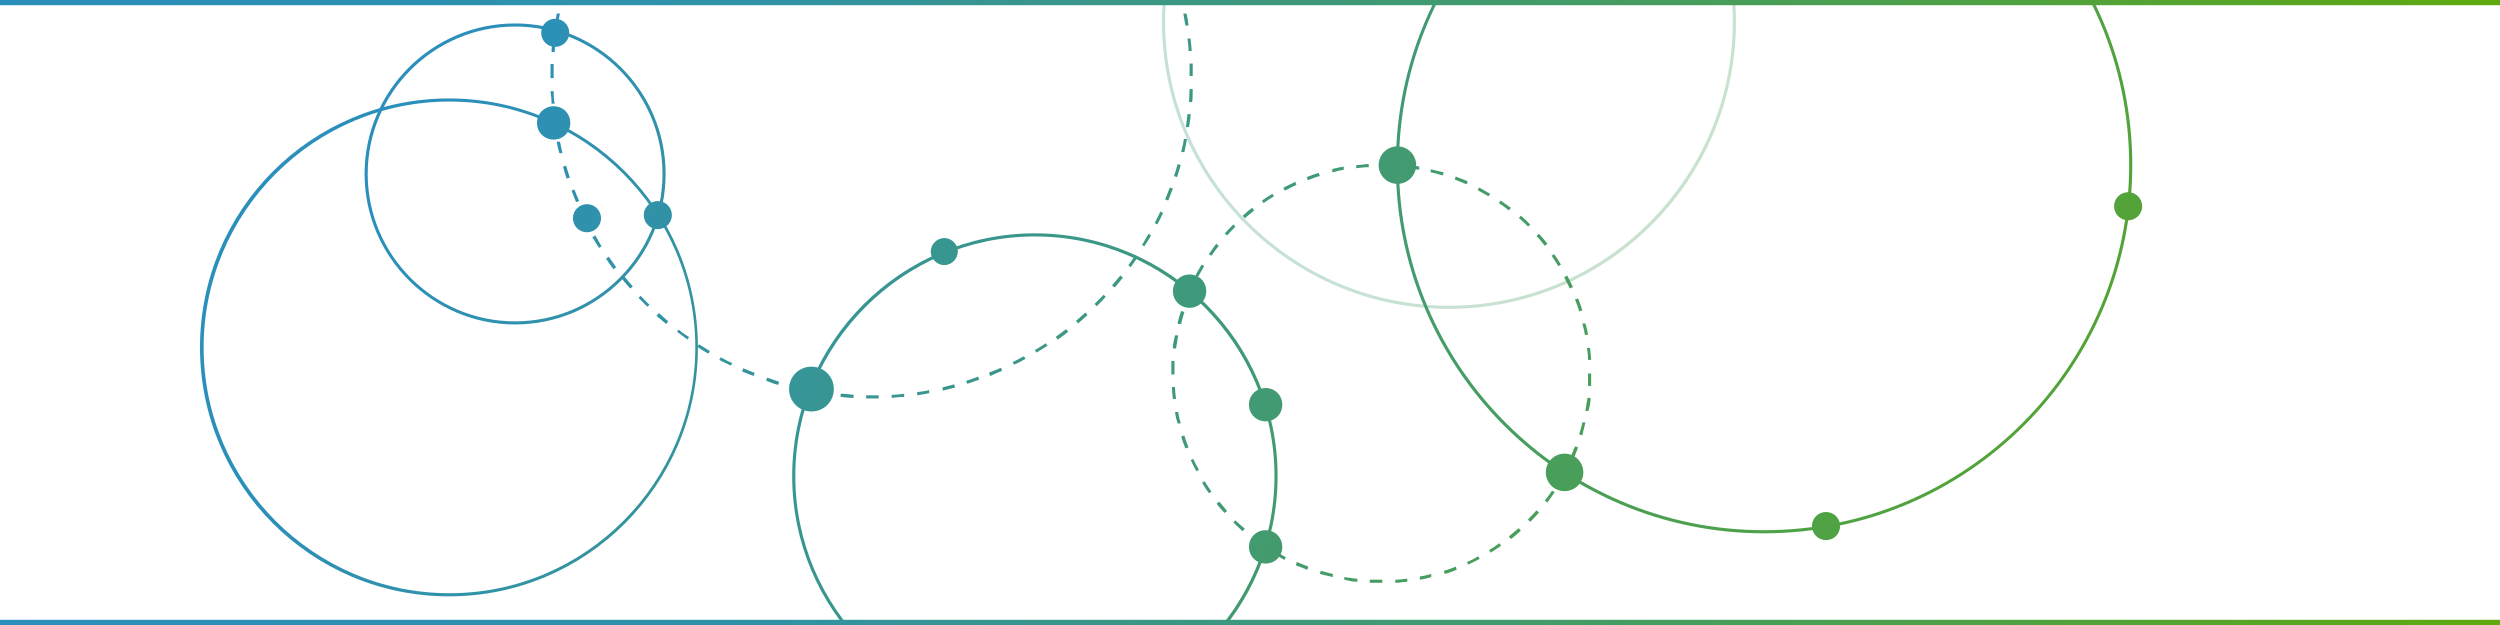 <?xml version="1.0" encoding="UTF-8"?> <svg xmlns="http://www.w3.org/2000/svg" xmlns:xlink="http://www.w3.org/1999/xlink" id="Layer_1" version="1.1" viewBox="0 0 480 120"><defs><style> .st0, .st1, .st2 { fill: none; } .st3 { fill: url(#linear-gradient2); } .st4 { fill: url(#linear-gradient1); } .st5 { fill: url(#linear-gradient9); } .st6 { fill: url(#linear-gradient3); } .st7 { fill: url(#linear-gradient6); } .st8 { fill: url(#linear-gradient8); } .st9 { fill: url(#linear-gradient7); } .st10 { fill: url(#linear-gradient5); } .st11 { fill: url(#linear-gradient4); } .st12 { fill: url(#linear-gradient28); } .st13 { fill: url(#linear-gradient29); } .st14 { fill: url(#linear-gradient18); } .st15 { fill: url(#linear-gradient13); } .st16 { fill: url(#linear-gradient12); } .st17 { fill: url(#linear-gradient15); } .st18 { fill: url(#linear-gradient16); } .st19 { fill: url(#linear-gradient11); } .st20 { fill: url(#linear-gradient10); } .st21 { fill: url(#linear-gradient17); } .st22 { fill: url(#linear-gradient14); } .st23 { fill: url(#linear-gradient19); } .st24 { fill: url(#linear-gradient23); } .st25 { fill: url(#linear-gradient22); } .st26 { fill: url(#linear-gradient24); } .st27 { fill: url(#linear-gradient25); } .st28 { fill: url(#linear-gradient21); } .st29 { fill: url(#linear-gradient20); } .st30 { fill: url(#linear-gradient27); } .st31 { fill: url(#linear-gradient26); } .st32 { fill: url(#linear-gradient); } .st1 { stroke: url(#linear-gradient30); } .st1, .st2 { stroke-miterlimit: 10; } .st2 { stroke: url(#linear-gradient31); } .st33 { opacity: .3; } .st34 { opacity: 0; } .st35 { clip-path: url(#clippath); } </style><clipPath id="clippath"><rect class="st0" width="480" height="120"></rect></clipPath><linearGradient id="linear-gradient" x1="127.9" y1="-69.5" x2="517" y2="117.2" gradientUnits="userSpaceOnUse"><stop offset="0" stop-color="#2b8fbb"></stop><stop offset="1" stop-color="#64ac00"></stop></linearGradient><linearGradient id="linear-gradient1" x1="93.4" y1="2.6" x2="482.4" y2="189.2" xlink:href="#linear-gradient"></linearGradient><linearGradient id="linear-gradient2" x1="127.3" y1="-68.2" x2="516.4" y2="118.5" xlink:href="#linear-gradient"></linearGradient><linearGradient id="linear-gradient3" x1="82.4" y1="25.3" x2="471.5" y2="212" xlink:href="#linear-gradient"></linearGradient><linearGradient id="linear-gradient4" x1="93.1" y1="3.1" x2="482.2" y2="189.8" xlink:href="#linear-gradient"></linearGradient><linearGradient id="linear-gradient5" x1="139" y1="-92.5" x2="528.1" y2="94.2" xlink:href="#linear-gradient"></linearGradient><linearGradient id="linear-gradient6" x1="109.8" y1="-31.8" x2="498.9" y2="154.9" xlink:href="#linear-gradient"></linearGradient><linearGradient id="linear-gradient7" x1="103.1" y1="-17.7" x2="492.2" y2="169" xlink:href="#linear-gradient"></linearGradient><linearGradient id="linear-gradient8" x1="114.8" y1="-42" x2="503.8" y2="144.6" xlink:href="#linear-gradient"></linearGradient><linearGradient id="linear-gradient9" x1="97.7" y1="-6.5" x2="486.8" y2="180.1" xlink:href="#linear-gradient"></linearGradient><linearGradient id="linear-gradient10" x1="97.8" y1="-6.8" x2="486.9" y2="179.9" xlink:href="#linear-gradient"></linearGradient><linearGradient id="linear-gradient11" x1="81.4" y1="27.4" x2="470.5" y2="214.1" xlink:href="#linear-gradient"></linearGradient><linearGradient id="linear-gradient12" x1="92.1" y1="5.3" x2="481.2" y2="191.9" xlink:href="#linear-gradient"></linearGradient><linearGradient id="linear-gradient13" x1="76.9" y1="36.9" x2="466" y2="223.5" xlink:href="#linear-gradient"></linearGradient><linearGradient id="linear-gradient14" x1="92" y1="5.4" x2="481.1" y2="192.1" xlink:href="#linear-gradient"></linearGradient><linearGradient id="linear-gradient15" x1="87.6" y1="14.6" x2="476.7" y2="201.3" xlink:href="#linear-gradient"></linearGradient><linearGradient id="linear-gradient16" x1="94.4" y1=".4" x2="483.5" y2="187.1" xlink:href="#linear-gradient"></linearGradient><linearGradient id="linear-gradient17" x1="84.4" y1="21.2" x2="473.5" y2="207.9" xlink:href="#linear-gradient"></linearGradient><linearGradient id="linear-gradient18" x1="81.7" y1="27" x2="470.7" y2="213.6" xlink:href="#linear-gradient"></linearGradient><linearGradient id="linear-gradient19" x1="126.6" y1="-66.7" x2="515.7" y2="120" xlink:href="#linear-gradient"></linearGradient><linearGradient id="linear-gradient20" x1="109.8" y1="-31.7" x2="498.9" y2="154.9" xlink:href="#linear-gradient"></linearGradient><linearGradient id="linear-gradient21" x1="158.5" y1="-133.3" x2="547.6" y2="53.4" xlink:href="#linear-gradient"></linearGradient><linearGradient id="linear-gradient22" x1="137.9" y1="-90.3" x2="527" y2="96.3" xlink:href="#linear-gradient"></linearGradient><linearGradient id="linear-gradient23" x1="103.1" y1="-17.7" x2="492.2" y2="169" xlink:href="#linear-gradient"></linearGradient><linearGradient id="linear-gradient24" x1="140.7" y1="-96.2" x2="529.8" y2="90.5" xlink:href="#linear-gradient"></linearGradient><linearGradient id="linear-gradient25" x1="78.4" y1="33.7" x2="467.5" y2="220.3" xlink:href="#linear-gradient"></linearGradient><linearGradient id="linear-gradient26" x1="82.4" y1="25.4" x2="471.5" y2="212.1" xlink:href="#linear-gradient"></linearGradient><linearGradient id="linear-gradient27" x1="67" y1="57.5" x2="456.1" y2="244.1" xlink:href="#linear-gradient"></linearGradient><linearGradient id="linear-gradient28" x1="98.6" y1="-8.3" x2="487.7" y2="178.4" xlink:href="#linear-gradient"></linearGradient><linearGradient id="linear-gradient29" x1="102.4" y1="-16.4" x2="491.5" y2="170.3" xlink:href="#linear-gradient"></linearGradient><linearGradient id="linear-gradient30" x1="0" y1=".5" x2="480" y2=".5" gradientUnits="userSpaceOnUse"><stop offset="0" stop-color="#2b8fbb"></stop><stop offset=".1" stop-color="#2c8fb5"></stop><stop offset=".3" stop-color="#3092a7"></stop><stop offset=".4" stop-color="#38958f"></stop><stop offset=".6" stop-color="#429b6d"></stop><stop offset=".8" stop-color="#4fa142"></stop><stop offset="1" stop-color="#5fa90e"></stop><stop offset="1" stop-color="#64ac00"></stop></linearGradient><linearGradient id="linear-gradient31" y1="119.5" y2="119.5" xlink:href="#linear-gradient30"></linearGradient></defs><g class="st35"><g><path class="st32" d="M268,31.7c0-39,31.7-70.7,70.7-70.7s70.7,31.7,70.7,70.7-31.7,70.7-70.7,70.7-70.7-31.7-70.7-70.7ZM268.6,31.7c0,38.6,31.4,70.1,70.1,70.1s70.1-31.4,70.1-70.1-31.4-70.1-70.1-70.1-70.1,31.4-70.1,70.1Z"></path><g><g class="st34"><path class="st4" d="M288.5,150.6c.6,0,1.3,0,1.9,0v.6c-.6,0-1.3,0-1.9,0v-.6ZM284.6,151.1v-.6c.7,0,1.3,0,2,0v.6c-.7,0-1.3,0-2,0ZM292.4,150.5c.6,0,1.3-.1,1.9-.2v.6c-.6,0-1.2.1-1.9.2v-.6ZM280.8,150.7v-.6c.7,0,1.4.2,2,.2v.6c-.7,0-1.4-.1-2-.2ZM296.2,150c.6,0,1.3-.2,1.9-.3v.6c-.5.1-1.2.2-1.8.3v-.6ZM276.9,150v-.6c.8.1,1.4.3,2,.4v.6c-.7-.1-1.4-.2-2-.4ZM300,149.4c.6-.1,1.3-.3,1.9-.4v.6c-.5.2-1.1.3-1.7.5v-.6ZM273.1,149.1l.2-.6c.6.2,1.2.3,1.9.5v.6c-.8-.2-1.4-.3-2-.5ZM303.8,148.4c.6-.2,1.2-.4,1.8-.6l.2.6c-.6.2-1.2.4-1.9.6l-.2-.6ZM269.4,147.9l.2-.6c.6.2,1.2.4,1.8.6l-.2.6c-.6-.2-1.2-.4-1.9-.6ZM307.4,147.2c.6-.2,1.2-.5,1.8-.7l.2.6c-.6.3-1.2.5-1.8.7l-.2-.6ZM265.8,146.4l.2-.6c.6.3,1.2.5,1.8.8l-.2.6c-.6-.2-1.2-.5-1.8-.8ZM311,145.7c.6-.3,1.2-.5,1.7-.8l.3.5c-.6.3-1.2.6-1.8.8l-.3-.6ZM262.3,144.7l.3-.5c.6.3,1.1.6,1.7.9l-.3.5c-.6-.3-1.2-.6-1.7-.9ZM314.4,144c.6-.3,1.1-.6,1.7-1l.3.5c-.6.3-1.1.7-1.7,1l-.3-.5ZM258.9,142.7l.3-.5c.5.3,1.1.7,1.7,1l-.3.5c-.6-.3-1.1-.7-1.7-1ZM317.7,142c.5-.3,1.1-.7,1.6-1.1l.3.5c-.5.4-1.1.7-1.6,1.1l-.3-.5ZM255.7,140.5l.4-.5c.5.4,1,.8,1.6,1.1l-.3.5c-.5-.4-1.1-.7-1.6-1.1ZM320.9,139.8c.5-.4,1-.8,1.5-1.2l.4.5c-.5.4-1,.8-1.5,1.2l-.4-.5ZM252.6,138.1l.4-.5c.5.4,1,.8,1.5,1.2l-.4.5c-.5-.4-1-.8-1.5-1.2ZM323.9,137.4c.5-.4,1-.8,1.4-1.3l.4.4c-.5.4-1,.9-1.5,1.3l-.4-.5ZM249.7,135.5l.4-.4c.5.5.9.9,1.4,1.3l-.4.4c-.5-.4-1-.9-1.4-1.3ZM326.7,134.8c.5-.5.9-.9,1.3-1.4l.4.4c-.4.5-.9.9-1.4,1.4l-.4-.4ZM247,132.6l.5-.4c.4.5.9,1,1.3,1.4l-.4.4c-.4-.5-.9-.9-1.3-1.4ZM329.4,131.9c.4-.5.8-1,1.2-1.5l.5.4c-.4.5-.8,1-1.3,1.5l-.5-.4ZM244.6,129.6l.5-.4c.4.5.8,1,1.2,1.5l-.5.4c-.4-.5-.8-1-1.2-1.5ZM331.8,129c.4-.5.8-1,1.1-1.6l.5.3c-.4.5-.8,1.1-1.2,1.6l-.5-.4ZM242.3,126.5l.5-.3c.4.5.7,1.1,1.1,1.6l-.5.4c-.4-.5-.7-1.1-1.1-1.6ZM334,125.8c.4-.5.7-1.1,1-1.6l.5.3c-.3.6-.7,1.1-1,1.7l-.5-.3ZM240.3,123.1l.5-.3c.3.6.6,1.1,1,1.7l-.5.3c-.3-.6-.7-1.1-1-1.7ZM336,122.5c.3-.6.6-1.1.9-1.7l.5.3c-.3.6-.6,1.2-.9,1.7l-.5-.3ZM238.5,119.7l.5-.3c.3.6.6,1.2.9,1.7l-.5.3c-.3-.6-.6-1.2-.9-1.7ZM337.8,119c.3-.6.5-1.2.8-1.8l.6.2c-.3.6-.5,1.2-.8,1.8l-.5-.3ZM236.9,116.1l.6-.2c.2.6.5,1.2.7,1.8l-.6.2c-.3-.6-.5-1.2-.7-1.8ZM339.3,115.5c.2-.6.4-1.2.7-1.8l.6.2c-.2.6-.4,1.2-.7,1.8l-.6-.2ZM235.6,112.4l.6-.2c.2.6.4,1.2.6,1.8l-.6.2c-.2-.6-.4-1.2-.6-1.9ZM340.5,111.8c.2-.6.4-1.2.5-1.9l.6.2c-.2.6-.3,1.3-.5,1.9l-.6-.2ZM234.6,108.7h.6c.1.5.3,1.1.5,1.7l-.6.2c-.2-.6-.3-1.3-.5-1.9ZM341.5,108.1c.1-.6.3-1.3.4-1.9h.6c-.1.8-.3,1.4-.4,2h-.6ZM233.9,104.8h.6c.1.5.2,1.2.3,1.8h-.6c-.1-.5-.2-1.2-.3-1.8ZM342.2,104.3c0-.6.2-1.3.3-1.9h.6c0,.7-.2,1.4-.3,2h-.6ZM233.4,101h.6c0,.6.1,1.2.2,1.9h-.6c0-.6-.1-1.2-.2-1.9ZM342.6,100.4c0-.6,0-1.3.1-1.9h.6c0,.7,0,1.3-.1,2h-.6ZM233.2,97.1h.6c0,.6,0,1.3,0,1.9h-.6c0-.6,0-1.3,0-1.9ZM342.8,96.6v-.5c0-.5,0-1,0-1.4h.6c0,.5,0,1,0,1.4v.5s-.6,0-.6,0ZM233.2,94.1h.6c0,.7,0,1.3,0,2h-.6c0-.7,0-1.3,0-2ZM342.6,90.8h.6c0,.6.1,1.2.2,1.9h-.6c0-.6,0-1.2-.2-1.9ZM233.3,92.2c0-.7.1-1.3.2-1.9h.6c0,.7-.1,1.3-.2,2h-.6ZM342.1,87h.6c.1.5.2,1.2.3,1.8h-.6c0-.6-.2-1.2-.3-1.8ZM233.7,88.3c0-.6.2-1.3.3-1.9h.6c-.1.7-.2,1.4-.3,2h-.6ZM341.3,83.2h.6c.2.5.3,1.1.4,1.8h-.6c-.1-.5-.3-1.1-.4-1.8ZM234.4,84.5c.1-.6.3-1.3.4-1.9h.6c-.2.8-.3,1.4-.4,2h-.6ZM340.2,79.5l.6-.2c.2.6.4,1.2.6,1.9l-.6.2c-.2-.6-.4-1.2-.6-1.8ZM235.4,80.7c.2-.6.4-1.2.6-1.9l.6.2c-.2.6-.4,1.2-.6,1.8l-.6-.2ZM338.9,75.8l.6-.2c.2.6.5,1.2.7,1.8l-.6.2c-.2-.6-.4-1.2-.7-1.8ZM236.6,77c.2-.6.5-1.2.7-1.8l.6.2c-.2.6-.5,1.2-.7,1.8l-.6-.2ZM337.4,72.3l.5-.3c.3.6.6,1.2.8,1.8l-.6.2c-.3-.6-.5-1.2-.8-1.7ZM238.1,73.4c.3-.6.5-1.2.8-1.8l.5.3c-.3.6-.6,1.2-.8,1.7l-.6-.3ZM335.6,68.9l.5-.3c.3.6.6,1.1.9,1.7l-.5.3c-.3-.6-.6-1.1-.9-1.7ZM239.8,69.9c.3-.6.6-1.1,1-1.7l.5.3c-.3.6-.6,1.1-1,1.7l-.5-.3ZM333.5,65.7l.5-.3c.4.5.7,1.1,1.1,1.6l-.5.3c-.3-.5-.7-1.1-1-1.6ZM241.8,66.5c.4-.5.7-1.1,1.1-1.6l.5.3c-.4.5-.7,1.1-1.1,1.6l-.5-.3ZM331.3,62.5l.5-.4c.4.5.8,1,1.2,1.6l-.5.4c-.4-.5-.8-1-1.2-1.5ZM244,63.3c.4-.5.8-1,1.2-1.5l.5.4c-.4.5-.8,1-1.2,1.5l-.5-.4ZM328.8,59.6l.5-.4c.4.5.9,1,1.3,1.5l-.5.4c-.4-.5-.8-1-1.3-1.5ZM246.4,60.2c.4-.5.9-1,1.3-1.5l.4.4c-.4.5-.9,1-1.3,1.4l-.5-.4ZM326.1,56.8l.4-.4c.5.5.9.9,1.4,1.4l-.4.4c-.4-.5-.9-.9-1.4-1.4ZM249.1,57.4c.5-.5.9-.9,1.4-1.4l.4.4c-.5.4-.9.9-1.4,1.3l-.4-.4ZM323.2,54.2l.4-.5c.5.4,1,.8,1.5,1.3l-.4.5c-.5-.4-1-.9-1.5-1.3ZM251.9,54.7c.5-.4,1-.8,1.5-1.3l.4.5c-.5.4-1,.8-1.5,1.2l-.4-.5ZM320.2,51.9l.4-.5c.5.4,1,.8,1.6,1.2l-.4.5c-.5-.4-1-.8-1.5-1.2ZM254.9,52.2c.5-.4,1-.8,1.6-1.2l.4.5c-.5.4-1,.8-1.6,1.1l-.4-.5ZM317,49.7l.3-.5c.6.3,1.1.7,1.6,1.1l-.3.5c-.5-.4-1.1-.7-1.6-1ZM258.1,50c.5-.4,1.1-.7,1.6-1l.3.5c-.6.3-1.1.7-1.6,1l-.3-.5ZM313.6,47.8l.3-.5c.6.3,1.1.6,1.7.9l-.3.5c-.6-.3-1.1-.6-1.7-.9ZM261.5,47.9c.6-.3,1.1-.6,1.7-.9l.3.5c-.6.3-1.1.6-1.7.9l-.3-.5ZM310.1,46.1l.2-.6c.6.3,1.2.5,1.8.8l-.3.5c-.6-.3-1.2-.5-1.8-.8ZM264.9,46.2c.6-.3,1.2-.5,1.8-.8l.2.6c-.6.3-1.2.5-1.8.8l-.3-.5ZM306.5,44.7l.2-.6c.6.2,1.2.4,1.8.7l-.2.6c-.6-.2-1.2-.5-1.8-.7ZM268.5,44.6c.6-.2,1.2-.5,1.8-.7l.2.6c-.6.2-1.2.4-1.8.7l-.2-.6ZM302.8,43.5l.2-.6c.6.2,1.3.4,1.9.6l-.2.6c-.6-.2-1.2-.4-1.9-.5ZM272.2,43.4c.6-.2,1.2-.4,1.9-.5l.2.6c-.6.2-1.2.3-1.9.5l-.2-.6ZM299.1,42.6v-.6c.8.1,1.4.3,2,.4v.6c-.8-.1-1.4-.3-2-.4ZM276,42.4c.6-.1,1.3-.3,1.9-.4v.6c-.5.1-1.1.3-1.8.4v-.6ZM295.3,42v-.6c.7,0,1.4.2,2,.3v.6c-.7-.1-1.4-.2-2-.3ZM279.8,41.6c.6,0,1.3-.2,1.9-.3v.6c-.6,0-1.2.2-1.8.3v-.6ZM291.4,41.7v-.6c.7,0,1.3,0,2,.1v.6c-.7,0-1.3-.1-2-.1ZM283.7,41.2c.6,0,1.3,0,1.9-.1v.6c-.6,0-1.3,0-1.9.1v-.6ZM288.3,41.6h-.7s0-.6,0-.6h.7c.4,0,.8,0,1.2,0v.6c-.4,0-.8,0-1.2,0Z"></path></g><g class="st33"><path class="st3" d="M223.1,4.2c0-30.4,24.7-55.1,55.1-55.1s55.1,24.7,55.1,55.1-24.7,55.1-55.1,55.1-55.1-24.7-55.1-55.1ZM223.7,4.2c0,30.1,24.5,54.5,54.5,54.5s54.5-24.5,54.5-54.5-24.5-54.5-54.5-54.5-54.5,24.5-54.5,54.5Z"></path></g><g class="st34"><path class="st6" d="M89.3,55C89.3,24.6,114,0,144.4,0s55.1,24.7,55.1,55.1-24.7,55.1-55.1,55.1-55.1-24.7-55.1-55.1ZM89.9,55c0,30.1,24.5,54.5,54.5,54.5s54.5-24.5,54.5-54.5S174.4.5,144.4.5s-54.5,24.5-54.5,54.5Z"></path></g><g class="st34"><path class="st11" d="M216.3,96.9c.6,0,1.3,0,1.9,0v.6c-.6,0-1.3,0-1.9,0v-.6ZM212.4,97.3v-.6c.7,0,1.3.1,2,.2v.6c-.7,0-1.3,0-2-.2ZM220.1,96.7c.6,0,1.3-.2,1.9-.3v.6c-.5.1-1.2.2-1.8.3v-.6ZM208.5,96.7v-.6c.8.1,1.4.3,2,.4v.6c-.7-.1-1.4-.2-2-.4ZM223.9,96.1c.6-.1,1.2-.3,1.9-.5l.2.6c-.6.2-1.3.3-1.9.5v-.6ZM204.7,95.6l.2-.6c.6.2,1.2.4,1.8.6l-.2.6c-.6-.2-1.3-.4-1.9-.6ZM227.6,95c.6-.2,1.2-.4,1.8-.7l.2.6c-.6.2-1.2.5-1.8.7l-.2-.6ZM201.1,94.1l.3-.5c.6.3,1.2.5,1.8.8l-.2.6c-.6-.2-1.2-.5-1.8-.8ZM231.1,93.6c.6-.3,1.2-.6,1.7-.9l.3.5c-.6.3-1.2.6-1.7.9l-.3-.5ZM197.7,92.3l.3-.5c.5.3,1.1.7,1.7,1l-.3.5c-.6-.3-1.1-.6-1.7-1ZM234.5,91.7c.6-.3,1.1-.7,1.6-1.1l.3.5c-.5.4-1.1.7-1.6,1.1l-.3-.5ZM194.5,90l.4-.5c.5.4,1,.8,1.5,1.1l-.3.5c-.5-.4-1.1-.8-1.6-1.2ZM237.7,89.5c.5-.4,1-.8,1.5-1.2l.4.5c-.5.4-1,.9-1.5,1.3l-.4-.5ZM191.5,87.4l.4-.4c.5.4.9.9,1.4,1.3l-.4.5c-.5-.4-1-.9-1.4-1.3ZM240.6,87c.5-.4.9-.9,1.3-1.4l.4.4c-.4.5-.9,1-1.4,1.4l-.4-.4ZM188.9,84.5l.5-.4c.4.5.8,1,1.3,1.5l-.4.4c-.4-.5-.9-1-1.3-1.5ZM243.2,84.2c.4-.5.8-1,1.2-1.5l.5.4c-.4.5-.8,1-1.2,1.6l-.5-.4ZM186.6,81.4l.5-.3c.3.5.7,1.1,1.1,1.6l-.5.4c-.4-.5-.8-1.1-1.1-1.6ZM245.4,81.1c.3-.5.7-1.1,1-1.6l.5.3c-.3.6-.7,1.1-1,1.7l-.5-.3ZM184.6,78l.5-.3c.3.6.6,1.1.9,1.7l-.5.3c-.3-.6-.6-1.1-.9-1.7ZM247.3,77.7c.3-.6.6-1.2.8-1.7l.6.2c-.3.6-.5,1.2-.8,1.8l-.5-.3ZM183.1,74.4l.6-.2c.2.6.5,1.2.7,1.8l-.6.2c-.3-.6-.5-1.2-.7-1.8ZM248.8,74.2c.2-.6.4-1.2.6-1.8l.6.2c-.2.6-.4,1.3-.6,1.9l-.6-.2ZM182,70.6h.6c.2.5.3,1.1.5,1.7l-.6.2c-.2-.6-.4-1.2-.5-1.9ZM250,70.5c.2-.6.3-1.3.4-1.9h.6c-.1.7-.3,1.4-.4,2h-.6ZM181.2,66.8h.6c0,.6.2,1.2.3,1.8h-.6c-.1-.5-.2-1.2-.3-1.8ZM250.7,66.7c0-.6.1-1.3.2-1.9h.6c0,.7-.1,1.3-.2,2h-.6ZM181,62.9h.6c0,.6,0,1.3,0,1.9h-.6c0-.6,0-1.3,0-1.9ZM250.9,62.9c0-.2,0-.4,0-.6,0-.4,0-.9,0-1.3h.6c0,.4,0,.8,0,1.3s0,.4,0,.6h-.6ZM181,60.3h.6c0,.7,0,1.3,0,2h-.6c0-.7,0-1.3,0-2ZM250.6,57.1h.6c0,.6.2,1.2.2,1.9h-.6c0-.6-.1-1.2-.2-1.9ZM181.2,58.3c0-.6.2-1.3.3-1.9h.6c-.1.7-.2,1.4-.3,2h-.6ZM249.8,53.4l.6-.2c.2.6.3,1.3.4,1.9h-.6c-.1-.5-.3-1.1-.4-1.8ZM181.8,54.5c.1-.6.3-1.3.5-1.9l.6.2c-.2.6-.3,1.3-.5,1.9h-.6ZM248.6,49.7l.6-.2c.2.6.5,1.2.7,1.8l-.6.2c-.2-.6-.4-1.2-.6-1.8ZM182.9,50.7c.2-.6.4-1.2.7-1.8l.6.2c-.2.6-.5,1.2-.7,1.8l-.6-.2ZM247,46.2l.5-.3c.3.6.6,1.2.9,1.8l-.6.3c-.3-.6-.5-1.2-.8-1.7ZM184.4,47.1c.3-.6.6-1.2.9-1.7l.5.3c-.3.6-.6,1.1-.9,1.7l-.5-.3ZM245.1,42.9l.5-.3c.4.5.7,1.1,1,1.7l-.5.3c-.3-.5-.7-1.1-1-1.6ZM186.2,43.6c.3-.6.7-1.1,1.1-1.6l.5.3c-.4.5-.7,1.1-1.1,1.6l-.5-.3ZM242.8,39.8l.5-.4c.4.5.8,1,1.2,1.5l-.5.4c-.4-.5-.8-1-1.2-1.5ZM188.5,40.4c.4-.5.8-1,1.3-1.5l.5.4c-.4.5-.8,1-1.2,1.5l-.5-.4ZM240.1,37l.4-.4c.5.4.9.9,1.4,1.4l-.4.4c-.4-.5-.9-.9-1.4-1.4ZM191.1,37.5c.5-.5.9-.9,1.4-1.4l.4.4c-.5.4-.9.9-1.4,1.3l-.4-.4ZM237.2,34.5l.4-.5c.5.4,1,.8,1.5,1.2l-.4.5c-.5-.4-1-.8-1.5-1.2ZM194,34.9c.5-.4,1-.8,1.5-1.2l.4.5c-.5.4-1,.8-1.5,1.2l-.4-.5ZM234,32.4l.3-.5c.6.3,1.1.7,1.7,1l-.3.5c-.5-.4-1.1-.7-1.6-1ZM197.1,32.6c.5-.4,1.1-.7,1.7-1l.3.5c-.6.3-1.1.7-1.6,1l-.3-.5ZM230.6,30.6l.3-.6c.6.3,1.2.6,1.8.9l-.3.5c-.6-.3-1.2-.6-1.7-.8ZM200.5,30.6c.6-.3,1.2-.6,1.8-.8l.2.6c-.6.2-1.2.5-1.7.8l-.3-.5ZM227,29.2l.2-.6c.6.2,1.3.4,1.8.7l-.2.6c-.6-.2-1.2-.4-1.8-.6ZM204.1,29.1c.6-.2,1.2-.4,1.9-.6l.2.6c-.6.2-1.2.4-1.8.6l-.2-.6ZM223.3,28.2v-.6c.8.1,1.4.3,2,.4l-.2.6c-.6-.2-1.3-.3-1.9-.4ZM207.9,27.9c.6-.2,1.3-.3,1.9-.4v.6c-.5.1-1.1.3-1.8.4v-.6ZM219.5,27.7v-.6c.7,0,1.4.1,2,.2v.6c-.7,0-1.4-.2-2-.2ZM211.7,27.2c.6,0,1.3-.1,1.9-.2v.6c-.6,0-1.2.1-1.9.2v-.6ZM216.3,27.5h-.6s0-.6,0-.6h.7c.4,0,.9,0,1.3,0v.6c-.4,0-.9,0-1.3,0Z"></path></g><g class="st34"><path class="st10" d="M373.3,36.9c0-19.5,15.8-35.3,35.3-35.3s35.3,15.8,35.3,35.3-15.8,35.3-35.3,35.3-35.3-15.8-35.3-35.3ZM373.9,36.9c0,19.1,15.6,34.7,34.7,34.7s34.7-15.6,34.7-34.7-15.6-34.7-34.7-34.7-34.7,15.6-34.7,34.7Z"></path></g><g class="st34"><path class="st7" d="M122.6,9c.6,0,1.3,0,1.9,0v.6c-.6,0-1.3,0-1.9,0v-.6ZM118.7,9.4v-.6c.7,0,1.3.1,2,.2v.6c-.7,0-1.3,0-2-.2ZM126.4,8.8c.6,0,1.3-.2,1.9-.3v.6c-.5.1-1.2.2-1.8.3v-.6ZM114.8,8.8v-.6c.8.1,1.4.3,2,.4v.6c-.7-.1-1.4-.2-2-.4ZM130.2,8.2c.6-.1,1.2-.3,1.9-.5l.2.6c-.6.2-1.3.3-1.9.5v-.6ZM111.1,7.7l.2-.6c.6.2,1.2.4,1.8.6l-.2.6c-.6-.2-1.3-.4-1.9-.6ZM133.9,7.1c.6-.2,1.2-.4,1.8-.7l.2.6c-.6.2-1.2.5-1.8.7l-.2-.6ZM107.4,6.2l.3-.5c.6.3,1.2.5,1.8.8l-.2.6c-.6-.2-1.2-.5-1.8-.8ZM137.5,5.7c.6-.3,1.2-.6,1.7-.9l.3.5c-.6.3-1.2.6-1.7.9l-.3-.5ZM104,4.3l.3-.5c.5.3,1.1.7,1.7,1l-.3.5c-.6-.3-1.1-.6-1.7-1ZM140.8,3.8c.6-.3,1.1-.7,1.6-1.1l.3.5c-.5.4-1.1.7-1.6,1.1l-.3-.5ZM100.8,2.1l.4-.5c.5.4,1,.8,1.5,1.1l-.3.5c-.5-.4-1.1-.8-1.6-1.2ZM144,1.6c.5-.4,1-.8,1.5-1.2l.4.5c-.5.4-1,.9-1.5,1.3l-.4-.5ZM97.8-.5l.4-.4c.5.5.9.9,1.4,1.3l-.4.5c-.5-.4-1-.9-1.4-1.3ZM146.9-.9c.5-.4.9-.9,1.3-1.4l.4.4c-.4.5-.9,1-1.4,1.4l-.4-.4ZM95.2-3.4l.5-.4c.4.5.8,1,1.3,1.5l-.4.4c-.4-.5-.9-1-1.3-1.5ZM149.5-3.8c.4-.5.8-1,1.2-1.5l.5.4c-.4.5-.8,1-1.2,1.6l-.5-.4ZM92.9-6.6l.5-.3c.3.5.7,1.1,1.1,1.6l-.5.4c-.4-.5-.8-1.1-1.1-1.6ZM151.7-6.9c.3-.5.7-1.1,1-1.6l.5.3c-.3.6-.7,1.1-1,1.7l-.5-.3ZM91-10l.5-.3c.3.6.6,1.1.9,1.7l-.5.3c-.3-.6-.6-1.1-.9-1.7ZM153.6-10.2c.3-.6.6-1.2.8-1.7l.6.2c-.3.6-.5,1.2-.8,1.8l-.5-.3ZM89.4-13.5l.6-.2c.2.6.5,1.2.7,1.8l-.6.2c-.3-.6-.5-1.2-.7-1.8ZM155.2-13.8c.2-.6.4-1.2.6-1.8l.6.2c-.2.6-.4,1.3-.6,1.9l-.6-.2ZM88.3-17.3h.6c.1.5.3,1.1.5,1.7l-.6.2c-.2-.6-.4-1.3-.5-1.9ZM156.3-17.4c.2-.6.3-1.3.4-1.9h.6c-.1.7-.3,1.4-.4,2h-.6ZM87.6-21.1h.6c0,.6.2,1.2.3,1.8h-.6c-.1-.5-.2-1.2-.3-1.8ZM157-21.2c0-.6.1-1.3.2-1.9h.6c0,.7-.1,1.3-.2,2h-.6ZM87.3-25h.6c0,.6,0,1.3,0,1.9h-.6c0-.6,0-1.3,0-1.9ZM157.3-25.1c0-.2,0-.4,0-.6,0-.4,0-.9,0-1.3h.6c0,.4,0,.9,0,1.3s0,.4,0,.6h-.6ZM87.3-27.7h.6c0,.7,0,1.3,0,2h-.6c0-.7,0-1.3,0-2ZM156.9-30.8h.6c0,.6.2,1.2.2,1.9h-.6c0-.6-.1-1.2-.2-1.9ZM87.5-29.6c0-.6.2-1.3.3-1.9h.6c-.1.7-.2,1.4-.3,2h-.6ZM156.1-34.6l.6-.2c.2.6.3,1.3.4,1.9h-.6c-.1-.5-.3-1.1-.4-1.8ZM88.1-33.5c.1-.6.3-1.3.5-1.9l.6.2c-.2.6-.3,1.3-.5,1.9h-.6ZM154.9-38.2l.6-.2c.2.6.5,1.2.7,1.8l-.6.2c-.2-.6-.4-1.2-.6-1.8ZM89.2-37.2c.2-.6.4-1.2.7-1.8l.6.2c-.2.6-.5,1.2-.7,1.8l-.6-.2ZM153.4-41.7l.5-.3c.3.6.6,1.2.9,1.8l-.6.3c-.3-.6-.5-1.2-.8-1.7ZM90.7-40.9c.3-.6.6-1.2.9-1.7l.5.3c-.3.6-.6,1.1-.9,1.7l-.5-.3ZM151.4-45l.5-.3c.4.5.7,1.1,1,1.7l-.5.3c-.3-.5-.7-1.1-1-1.6ZM92.6-44.3c.3-.6.7-1.1,1.1-1.6l.5.3c-.4.5-.7,1.1-1.1,1.6l-.5-.3ZM149.1-48.1l.5-.4c.4.5.8,1,1.2,1.5l-.5.4c-.4-.5-.8-1-1.2-1.5ZM94.8-47.5c.4-.5.8-1,1.3-1.5l.5.4c-.4.5-.8,1-1.2,1.5l-.5-.4ZM146.4-50.9l.4-.4c.5.4.9.9,1.4,1.4l-.4.4c-.4-.5-.9-.9-1.4-1.4ZM97.4-50.4c.5-.5.9-.9,1.4-1.4l.4.4c-.5.4-.9.9-1.4,1.3l-.4-.4ZM143.5-53.4l.4-.5c.5.4,1,.8,1.5,1.2l-.4.5c-.5-.4-1-.8-1.5-1.2ZM100.3-53.1c.5-.4,1-.8,1.5-1.2l.4.5c-.5.4-1,.8-1.5,1.2l-.4-.5ZM140.3-55.5l.3-.5c.6.3,1.1.7,1.7,1l-.3.5c-.5-.4-1.1-.7-1.6-1ZM103.4-55.4c.5-.4,1.1-.7,1.7-1l.3.5c-.6.3-1.1.7-1.6,1l-.3-.5ZM136.9-57.3l.3-.6c.6.3,1.2.6,1.8.9l-.3.5c-.6-.3-1.2-.6-1.7-.8ZM106.8-57.3c.6-.3,1.2-.6,1.8-.8l.2.6c-.6.2-1.2.5-1.7.8l-.3-.5ZM133.3-58.7l.2-.6c.6.2,1.3.4,1.8.7l-.2.6c-.6-.2-1.2-.4-1.8-.6ZM110.4-58.9c.6-.2,1.2-.4,1.9-.6l.2.6c-.6.2-1.2.4-1.8.6l-.2-.6ZM129.6-59.7v-.6c.8.1,1.4.3,2,.4l-.2.6c-.6-.2-1.3-.3-1.9-.4ZM114.2-60c.6-.2,1.3-.3,1.9-.4v.6c-.5.1-1.1.3-1.8.4v-.6ZM125.8-60.2v-.6c.7,0,1.4.1,2,.2v.6c-.7,0-1.4-.2-2-.2ZM118-60.7c.6,0,1.3-.1,1.9-.2v.6c-.6,0-1.2.1-1.9.2v-.6ZM122.6-60.4h-.6s0-.6,0-.6h.7c.4,0,.9,0,1.3,0v.6c-.4,0-.9,0-1.3,0Z"></path></g><g class="st34"><path class="st9" d="M350.6,135.7c.6,0,1.3,0,1.9,0v.6c-.6,0-1.3,0-1.9,0v-.6ZM346.7,136.1v-.6c.7,0,1.3.1,2,.2v.6c-.7,0-1.3,0-2-.2ZM354.4,135.5c.6,0,1.3-.2,1.9-.3v.6c-.5.1-1.2.2-1.8.3v-.6ZM342.8,135.5v-.6c.8.1,1.4.3,2,.4v.6c-.7-.1-1.4-.2-2-.4ZM358.2,134.9c.6-.1,1.2-.3,1.9-.5l.2.6c-.6.2-1.3.3-1.9.5v-.6ZM339.1,134.4l.2-.6c.6.2,1.2.4,1.8.6l-.2.6c-.6-.2-1.3-.4-1.9-.6ZM361.9,133.8c.6-.2,1.2-.4,1.8-.7l.2.6c-.6.2-1.2.5-1.8.7l-.2-.6ZM335.4,132.9l.3-.5c.6.3,1.2.5,1.8.8l-.2.6c-.6-.2-1.2-.5-1.8-.8ZM365.5,132.4c.6-.3,1.2-.6,1.7-.9l.3.5c-.6.3-1.2.6-1.7.9l-.3-.5ZM332,131.1l.3-.5c.5.3,1.1.7,1.7,1l-.3.5c-.6-.3-1.1-.6-1.7-1ZM368.8,130.5c.6-.3,1.1-.7,1.6-1.1l.3.5c-.5.4-1.1.7-1.6,1.1l-.3-.5ZM328.8,128.8l.4-.5c.5.4,1,.8,1.5,1.1l-.3.5c-.5-.4-1.1-.8-1.6-1.2ZM372,128.3c.5-.4,1-.8,1.5-1.2l.4.5c-.5.4-1,.9-1.5,1.3l-.4-.5ZM325.8,126.2l.4-.4c.5.5.9.9,1.4,1.3l-.4.5c-.5-.4-1-.9-1.4-1.3ZM374.9,125.8c.5-.4.9-.9,1.3-1.4l.4.4c-.4.5-.9,1-1.4,1.4l-.4-.4ZM323.2,123.3l.5-.4c.4.5.8,1,1.3,1.5l-.4.4c-.4-.5-.9-1-1.3-1.5ZM377.5,123c.4-.5.8-1,1.2-1.5l.5.4c-.4.5-.8,1-1.2,1.6l-.5-.4ZM320.9,120.2l.5-.3c.3.5.7,1.1,1.1,1.6l-.5.4c-.4-.5-.8-1.1-1.1-1.6ZM379.7,119.8c.3-.5.7-1.1,1-1.6l.5.3c-.3.6-.7,1.1-1,1.7l-.5-.3ZM319,116.8l.5-.3c.3.6.6,1.1.9,1.7l-.5.3c-.3-.6-.6-1.1-.9-1.7ZM381.6,116.5c.3-.6.6-1.2.8-1.7l.6.2c-.3.6-.5,1.2-.8,1.8l-.5-.3ZM317.4,113.2l.6-.2c.2.6.5,1.2.7,1.8l-.6.2c-.3-.6-.5-1.2-.7-1.8ZM383.2,113c.2-.6.4-1.2.6-1.8l.6.2c-.2.6-.4,1.3-.6,1.9l-.6-.2ZM316.3,109.4h.6c.1.5.3,1.1.5,1.7l-.6.2c-.2-.6-.4-1.3-.5-1.9ZM384.3,109.3c.2-.6.3-1.3.4-1.9h.6c-.1.7-.3,1.4-.4,2h-.6ZM315.6,105.6h.6c0,.6.2,1.2.3,1.8h-.6c-.1-.5-.2-1.2-.3-1.8ZM385,105.5c0-.6.1-1.3.2-1.9h.6c0,.7-.1,1.3-.2,2h-.6ZM315.3,101.7h.6c0,.6,0,1.3,0,1.9h-.6c0-.6,0-1.3,0-1.9ZM385.3,101.7c0-.2,0-.4,0-.6,0-.4,0-.9,0-1.3h.6c0,.4,0,.9,0,1.3s0,.4,0,.6h-.6ZM315.3,99.1h.6c0,.7,0,1.3,0,2h-.6c0-.7,0-1.3,0-2ZM384.9,95.9h.6c0,.6.2,1.2.2,1.9h-.6c0-.6-.1-1.2-.2-1.9ZM315.5,97.1c0-.6.2-1.3.3-1.9h.6c-.1.7-.2,1.4-.3,2h-.6ZM384.1,92.1l.6-.2c.2.6.3,1.3.4,1.9h-.6c-.1-.5-.3-1.1-.4-1.8ZM316.1,93.3c.1-.6.3-1.3.5-1.9l.6.2c-.2.6-.3,1.3-.5,1.9h-.6ZM382.9,88.5l.6-.2c.2.6.5,1.2.7,1.8l-.6.2c-.2-.6-.4-1.2-.6-1.8ZM317.2,89.5c.2-.6.4-1.2.7-1.8l.6.2c-.2.6-.5,1.2-.7,1.8l-.6-.2ZM381.4,85l.5-.3c.3.6.6,1.2.9,1.8l-.6.3c-.3-.6-.5-1.2-.8-1.7ZM318.7,85.9c.3-.6.6-1.2.9-1.7l.5.3c-.3.6-.6,1.1-.9,1.7l-.5-.3ZM379.4,81.7l.5-.3c.4.5.7,1.1,1,1.7l-.5.3c-.3-.5-.7-1.1-1-1.6ZM320.6,82.4c.3-.6.7-1.1,1.1-1.6l.5.3c-.4.5-.7,1.1-1.1,1.6l-.5-.3ZM377.1,78.6l.5-.4c.4.5.8,1,1.2,1.5l-.5.4c-.4-.5-.8-1-1.2-1.5ZM322.8,79.2c.4-.5.8-1,1.3-1.5l.5.4c-.4.5-.8,1-1.2,1.5l-.5-.4ZM374.4,75.8l.4-.4c.5.4.9.9,1.4,1.4l-.4.4c-.4-.5-.9-.9-1.4-1.4ZM325.4,76.3c.5-.5.9-.9,1.4-1.4l.4.4c-.5.4-.9.9-1.4,1.3l-.4-.4ZM371.5,73.3l.4-.5c.5.4,1,.8,1.5,1.2l-.4.5c-.5-.4-1-.8-1.5-1.2ZM328.3,73.7c.5-.4,1-.8,1.5-1.2l.4.5c-.5.4-1,.8-1.5,1.2l-.4-.5ZM368.3,71.2l.3-.5c.6.3,1.1.7,1.7,1l-.3.5c-.5-.4-1.1-.7-1.6-1ZM331.4,71.4c.5-.4,1.1-.7,1.7-1l.3.5c-.6.3-1.1.7-1.6,1l-.3-.5ZM364.9,69.4l.3-.6c.6.3,1.2.6,1.8.9l-.3.5c-.6-.3-1.2-.6-1.7-.8ZM334.8,69.4c.6-.3,1.2-.6,1.8-.8l.2.6c-.6.2-1.2.5-1.7.8l-.3-.5ZM361.3,68l.2-.6c.6.2,1.3.4,1.8.7l-.2.6c-.6-.2-1.2-.4-1.8-.6ZM338.4,67.9c.6-.2,1.2-.4,1.9-.6l.2.6c-.6.2-1.2.4-1.8.6l-.2-.6ZM357.6,67v-.6c.8.1,1.4.3,2,.4l-.2.6c-.6-.2-1.3-.3-1.9-.4ZM342.2,66.7c.6-.2,1.3-.3,1.9-.4v.6c-.5.1-1.1.3-1.8.4v-.6ZM353.8,66.5v-.6c.7,0,1.4.1,2,.2v.6c-.7,0-1.4-.2-2-.2ZM346,66c.6,0,1.3-.1,1.9-.2v.6c-.6,0-1.2.1-1.9.2v-.6ZM350.6,66.3h-.6s0-.6,0-.6h.7c.4,0,.9,0,1.3,0v.6c-.4,0-.9,0-1.3,0Z"></path></g></g><circle class="st8" cx="268.3" cy="31.7" r="3.6"></circle><path class="st5" d="M296.8,90.7c0-2,1.6-3.6,3.6-3.6s3.6,1.6,3.6,3.6-1.6,3.6-3.6,3.6-3.6-1.6-3.6-3.6Z"></path><path class="st20" d="M225.2,55.9c0-1.8,1.4-3.2,3.2-3.2s3.2,1.4,3.2,3.2-1.4,3.2-3.2,3.2-3.2-1.4-3.2-3.2Z"></path><path class="st19" d="M239.8,105c0-1.8,1.4-3.2,3.2-3.2s3.2,1.4,3.2,3.2-1.4,3.2-3.2,3.2-3.2-1.4-3.2-3.2Z"></path><path class="st16" d="M239.8,77.7c0-1.8,1.4-3.2,3.2-3.2s3.2,1.4,3.2,3.2-1.4,3.2-3.2,3.2-3.2-1.4-3.2-3.2Z"></path><path class="st15" d="M151.5,74.7c0-2.4,1.9-4.3,4.3-4.3s4.3,1.9,4.3,4.3-1.9,4.3-4.3,4.3-4.3-1.9-4.3-4.3Z"></path><path class="st22" d="M178.7,48.3c0-1.4,1.2-2.6,2.6-2.6s2.6,1.2,2.6,2.6-1.2,2.6-2.6,2.6-2.6-1.2-2.6-2.6Z"></path><path class="st17" d="M103.1,23.6c0-1.8,1.4-3.2,3.2-3.2s3.2,1.4,3.2,3.2-1.4,3.2-3.2,3.2-3.2-1.4-3.2-3.2Z"></path><circle class="st18" cx="106.6" cy="6.3" r="2.7"></circle><circle class="st21" cx="126.3" cy="41.3" r="2.7"></circle><circle class="st14" cx="112.7" cy="41.9" r="2.7"></circle><circle class="st23" cx="216.3" cy="-23.7" r="2.7"></circle><circle class="st29" cx="121.6" cy="-26.1" r="2.7"></circle><circle class="st28" cx="375.2" cy="-29.3" r="2.7"></circle><circle class="st25" cx="408.6" cy="39.6" r="2.7"></circle><path class="st24" d="M347.9,101c0-1.5,1.2-2.7,2.7-2.7s2.7,1.2,2.7,2.7-1.2,2.7-2.7,2.7-2.7-1.2-2.7-2.7Z"></path><path class="st26" d="M291.3-22.7c0-1.5,1.2-2.7,2.7-2.7s2.7,1.2,2.7,2.7-1.2,2.7-2.7,2.7-2.7-1.2-2.7-2.7Z"></path><path class="st27" d="M152.1,91.4c0-25.7,20.9-46.6,46.6-46.6s46.6,20.9,46.6,46.6-20.9,46.6-46.6,46.6-46.6-20.9-46.6-46.6ZM152.7,91.4c0,25.4,20.7,46,46,46s46-20.7,46-46-20.7-46-46-46-46,20.7-46,46Z"></path><path class="st31" d="M70,33.4c0-16,13-28.9,28.9-28.9s28.9,13,28.9,28.9-13,28.9-28.9,28.9-28.9-13-28.9-28.9ZM70.6,33.4c0,15.6,12.7,28.3,28.3,28.3s28.3-12.7,28.3-28.3-12.7-28.3-28.3-28.3-28.3,12.7-28.3,28.3Z"></path><path class="st30" d="M38.4,66.7c0-26.4,21.4-47.8,47.8-47.8s47.8,21.4,47.8,47.8-21.4,47.8-47.8,47.8-47.8-21.4-47.8-47.8ZM39.1,66.7c0,26,21.2,47.2,47.2,47.2s47.2-21.2,47.2-47.2-21.2-47.2-47.2-47.2-47.2,21.2-47.2,47.2Z"></path><path class="st12" d="M263,111.9v-.6c.8,0,1.5,0,2.3,0h.1v.6h-.1c-.8,0-1.6,0-2.3,0ZM267.8,111.3c.8,0,1.6-.1,2.4-.2v.6c-.7,0-1.5.2-2.3.2v-.6ZM258.1,111.4v-.6c.9.1,1.7.3,2.5.3v.6c-.9,0-1.7-.2-2.5-.4ZM272.5,110.7c.8-.1,1.6-.3,2.3-.5v.6c-.6.2-1.4.4-2.2.5v-.6ZM253.4,110.2l.2-.6c.8.2,1.5.4,2.3.6v.6c-.9-.2-1.7-.4-2.5-.6ZM277.2,109.6c.8-.2,1.5-.5,2.3-.8l.2.6c-.8.3-1.5.6-2.3.8l-.2-.6ZM248.8,108.5l.2-.6c.7.3,1.5.6,2.2.9l-.2.6c-.8-.3-1.5-.6-2.3-.9ZM281.7,107.9c.7-.3,1.5-.7,2.1-1.1l.3.5c-.7.4-1.4.7-2.2,1.1l-.3-.6ZM244.5,106.3l.3-.5c.7.4,1.4.8,2.1,1.2l-.3.5c-.7-.4-1.4-.8-2.1-1.2ZM285.9,105.6c.7-.4,1.3-.8,2-1.3l.3.5c-.7.5-1.4.9-2,1.3l-.3-.5ZM240.5,103.5l.4-.5c.6.5,1.3,1,1.9,1.4l-.3.5c-.7-.5-1.3-.9-2-1.4ZM289.8,102.9c.6-.5,1.2-1,1.8-1.5l.4.5c-.6.5-1.2,1.1-1.9,1.6l-.4-.5ZM236.8,100.3l.4-.4c.6.6,1.2,1.1,1.8,1.6l-.4.5c-.6-.5-1.2-1.1-1.8-1.7ZM293.4,99.7c.6-.6,1.1-1.2,1.6-1.7l.5.4c-.5.6-1.1,1.2-1.7,1.8l-.4-.4ZM233.6,96.7l.5-.4c.5.6,1,1.2,1.5,1.8l-.5.4c-.5-.6-1.1-1.2-1.6-1.9ZM296.6,96.1c.5-.6,1-1.3,1.4-1.9l.5.3c-.5.7-.9,1.3-1.4,2l-.5-.4ZM230.8,92.7l.5-.3c.4.7.9,1.4,1.3,2l-.5.3c-.5-.7-.9-1.3-1.3-2ZM299.3,92.2c.4-.7.8-1.4,1.2-2.1l.5.3c-.4.7-.8,1.4-1.2,2.1l-.5-.3ZM228.5,88.4l.6-.3c.3.7.7,1.4,1.1,2.1l-.5.3c-.4-.7-.7-1.4-1.1-2.2ZM301.5,87.9c.3-.7.6-1.5.9-2.2l.6.2c-.3.8-.6,1.5-.9,2.3l-.6-.2ZM226.8,83.8l.6-.2c.2.8.5,1.5.8,2.3l-.6.2c-.3-.7-.6-1.5-.8-2.3ZM303.2,83.4c.2-.8.5-1.5.6-2.3h.6c-.2.9-.4,1.7-.6,2.5l-.6-.2ZM225.6,79.1h.6c.1.7.3,1.5.5,2.2h-.6c-.2-.6-.4-1.4-.5-2.2ZM304.4,78.8c.1-.8.3-1.6.4-2.4h.6c0,.9-.2,1.7-.4,2.5h-.6ZM225,74.3h.6c0,.7.1,1.6.2,2.3h-.6c-.1-.7-.2-1.6-.2-2.3ZM304.9,74c0-.8,0-1.5,0-2.3h0c0,0,.6,0,.6,0h0c0,.9,0,1.7,0,2.4h-.6ZM224.9,71.7c0-.8,0-1.6,0-2.4h.6c0,.8,0,1.6,0,2.4v.2h-.6v-.2ZM304.7,66.8h.6c0,.7.2,1.5.2,2.3h-.6c0-.8-.1-1.6-.2-2.3ZM225.2,66.8c0-.8.2-1.6.4-2.4h.6c-.1.9-.3,1.7-.4,2.5h-.6ZM303.8,62.1h.6c.2.6.4,1.4.5,2.2h-.6c-.1-.7-.3-1.5-.5-2.2ZM226.1,62c.2-.8.4-1.6.7-2.3l.6.2c-.2.8-.5,1.5-.6,2.3h-.6ZM302.4,57.5l.6-.2c.3.8.6,1.5.8,2.3l-.6.2c-.2-.8-.5-1.5-.8-2.3ZM227.5,57.4c.3-.7.6-1.5.9-2.3l.6.2c-.3.7-.6,1.5-.9,2.2l-.6-.2ZM300.4,53.2l.5-.3c.4.7.7,1.4,1.1,2.2l-.6.3c-.3-.7-.7-1.4-1.1-2.2ZM229.5,52.9c.4-.7.8-1.4,1.2-2.1l.5.3c-.4.7-.8,1.4-1.2,2.1l-.5-.3ZM297.9,49.1l.5-.3c.5.7.9,1.3,1.3,2l-.5.3c-.4-.7-.9-1.4-1.3-2ZM232.1,48.8c.5-.7.9-1.3,1.4-2l.5.4c-.5.6-1,1.3-1.4,1.9l-.5-.3ZM295,45.3l.5-.4c.5.6,1.1,1.2,1.6,1.9l-.5.4c-.5-.6-1-1.3-1.5-1.8ZM235.1,44.9c.5-.6,1.1-1.2,1.7-1.8l.4.4c-.6.6-1.1,1.2-1.6,1.7l-.5-.4ZM291.6,41.9l.4-.5c.6.5,1.2,1.1,1.8,1.7l-.4.4c-.6-.6-1.2-1.1-1.7-1.6ZM238.5,41.5c.6-.5,1.2-1.1,1.9-1.6l.4.5c-.6.5-1.2,1-1.8,1.5l-.4-.5ZM287.8,39l.3-.5c.7.5,1.3.9,2,1.4l-.4.5c-.6-.5-1.3-1-1.9-1.4ZM242.3,38.5c.7-.5,1.4-.9,2-1.3l.3.5c-.7.4-1.3.8-2,1.3l-.3-.5ZM283.7,36.5l.3-.5c.7.4,1.4.8,2.1,1.2l-.3.5c-.7-.4-1.4-.8-2.1-1.2ZM246.5,36c.7-.4,1.5-.7,2.2-1.1l.2.6c-.7.3-1.4.7-2.2,1.1l-.3-.5ZM279.3,34.5l.2-.6c.8.3,1.5.6,2.3.9l-.2.6c-.7-.3-1.5-.6-2.2-.9ZM250.9,34c.8-.3,1.5-.6,2.3-.8l.2.6c-.8.2-1.5.5-2.3.8l-.2-.6ZM274.7,33.1v-.6c.9.2,1.7.4,2.5.6l-.2.6c-.8-.2-1.5-.5-2.3-.6ZM255.6,32.5c.8-.2,1.6-.4,2.4-.5v.6c-.7.1-1.5.3-2.2.5v-.6ZM270,32.2v-.6c.9,0,1.7.2,2.5.4v.6c-.9-.1-1.7-.3-2.5-.4ZM260.4,31.7c.8,0,1.6-.2,2.4-.2v.6c-.8,0-1.6.1-2.4.2v-.6ZM265.3,32h0v-.6c.8,0,1.6,0,2.4,0v.6c-.8,0-1.6,0-2.4,0Z"></path><path class="st13" d="M166.3,76.5v-.6c.8,0,1.6,0,2.4,0v.6c-.5,0-.9,0-1.4,0s-.7,0-1,0ZM161.4,76.2v-.6c.9,0,1.7.1,2.5.2v.6c-.9,0-1.7-.1-2.5-.2ZM171.2,75.8c.8,0,1.6-.1,2.4-.2v.6c-.7,0-1.6.1-2.4.2v-.6ZM156.6,75.5v-.6c.9.1,1.7.3,2.5.4v.6c-.9-.1-1.7-.2-2.5-.4ZM176,75.3c.8-.1,1.6-.2,2.4-.4v.6c-.7.1-1.5.3-2.3.4v-.6ZM151.8,74.5l.2-.6c.8.2,1.6.4,2.4.6v.6c-.9-.2-1.7-.4-2.5-.6ZM180.8,74.4c.8-.2,1.6-.4,2.4-.6l.2.6c-.8.2-1.6.4-2.4.6v-.6ZM147.1,73.1l.2-.6c.8.3,1.5.5,2.3.8l-.2.6c-.8-.2-1.6-.5-2.3-.8ZM185.5,73.1c.8-.2,1.5-.5,2.3-.8l.2.6c-.8.3-1.5.5-2.3.8l-.2-.6ZM142.5,71.3l.2-.6c.7.3,1.5.6,2.2.9l-.2.6c-.8-.3-1.5-.6-2.3-.9ZM190,71.5c.8-.3,1.5-.6,2.2-.9l.2.6c-.7.3-1.5.6-2.3,1l-.2-.6ZM138.1,69.1l.3-.5c.7.4,1.4.8,2.2,1.1l-.3.5c-.7-.4-1.5-.7-2.2-1.1ZM194.5,69.5c.7-.4,1.4-.7,2.1-1.1l.3.5c-.7.4-1.4.8-2.2,1.1l-.3-.5ZM133.9,66.6l.3-.5c.7.4,1.4.9,2.1,1.3l-.3.5c-.7-.4-1.4-.8-2.1-1.3ZM198.7,67.2c.7-.4,1.4-.8,2.1-1.3l.3.5c-.7.4-1.4.9-2.1,1.3l-.3-.5ZM129.9,63.8l.4-.5c.6.5,1.3,1,2,1.4l-.3.5c-.7-.5-1.3-1-2-1.5ZM202.8,64.6c.7-.5,1.3-1,1.9-1.4l.4.5c-.6.5-1.3,1-2,1.5l-.4-.5ZM126.1,60.6l.4-.5c.6.5,1.2,1.1,1.8,1.6l-.4.5c-.6-.5-1.3-1.1-1.9-1.6ZM206.6,61.6c.6-.5,1.2-1.1,1.8-1.6l.4.5c-.6.5-1.2,1.1-1.8,1.6l-.4-.5ZM122.6,57.2l.4-.4c.6.6,1.1,1.2,1.7,1.7l-.4.4c-.6-.6-1.2-1.2-1.7-1.7ZM210.2,58.3c.6-.6,1.1-1.1,1.7-1.7l.4.4c-.6.6-1.1,1.2-1.7,1.8l-.4-.4ZM119.4,53.5l.5-.4c.5.6,1,1.2,1.6,1.9l-.5.4c-.5-.6-1.1-1.2-1.6-1.9ZM213.5,54.8c.5-.6,1-1.2,1.6-1.9l.5.4c-.5.6-1,1.3-1.6,1.9l-.5-.4ZM116.4,49.6l.5-.3c.5.7.9,1.3,1.4,2l-.5.4c-.5-.7-1-1.3-1.4-2ZM216.6,51c.5-.7.9-1.3,1.4-2l.5.3c-.5.7-.9,1.3-1.4,2l-.5-.4ZM113.8,45.5l.5-.3c.4.7.8,1.4,1.2,2.1l-.5.3c-.4-.7-.9-1.4-1.3-2.1ZM219.3,47c.4-.7.8-1.4,1.2-2.1l.5.3c-.4.7-.8,1.4-1.3,2.1l-.5-.3ZM111.6,41.1l.5-.3c.3.7.7,1.5,1.1,2.2l-.5.3c-.4-.7-.7-1.5-1.1-2.2ZM221.7,42.8c.4-.7.7-1.4,1.1-2.2l.5.3c-.3.7-.7,1.5-1.1,2.2l-.5-.3ZM109.7,36.6l.6-.2c.3.8.6,1.5.9,2.2l-.6.2c-.3-.7-.6-1.5-.9-2.3ZM223.7,38.3c.3-.7.6-1.5.9-2.3l.6.2c-.3.8-.6,1.5-.9,2.3l-.6-.2ZM108.1,32l.6-.2c.2.8.5,1.6.7,2.3l-.6.2c-.3-.8-.5-1.6-.7-2.3ZM225.4,33.8c.3-.8.5-1.5.7-2.3l.6.2c-.2.8-.5,1.6-.7,2.3l-.6-.2ZM106.9,27.2h.6c.2.7.3,1.5.5,2.2h-.6c-.2-.6-.4-1.4-.5-2.2ZM226.8,29.1c.2-.8.4-1.6.5-2.4h.6c-.2.9-.3,1.7-.5,2.5h-.6ZM106.1,22.4h.6c0,.7.2,1.5.3,2.3h-.6c-.1-.7-.2-1.5-.3-2.3ZM227.7,24.3c.1-.8.2-1.6.3-2.4h.6c0,.9-.2,1.7-.3,2.5h-.6ZM105.7,17.5h.6c0,.8,0,1.6.2,2.4h-.6c0-.8-.1-1.6-.2-2.4ZM228.3,19.5c0-.8.1-1.6.1-2.4h.6c0,.8,0,1.7-.1,2.5h-.6ZM105.7,14.8c0-.8,0-1.6,0-2.5h.6c0,.8,0,1.6,0,2.5v.2h-.6v-.2ZM228.4,12.2h.6c0,.8,0,1.6,0,2.4h-.6c0-.8,0-1.6,0-2.4ZM105.9,9.9c0-.8.1-1.6.2-2.4h.6c0,.9-.2,1.7-.2,2.5h-.6ZM228,7.4h.6c0,.7.2,1.5.2,2.4h-.6c0-.8-.1-1.6-.2-2.4ZM106.5,5c.1-.8.3-1.6.4-2.4h.6c-.2.9-.3,1.7-.4,2.5h-.6ZM227.2,2.6h.6c.2.7.3,1.5.4,2.3h-.6c-.1-.7-.3-1.5-.4-2.3ZM107.4.2c.2-.8.4-1.6.6-2.4l.6.2c-.2.8-.4,1.6-.6,2.3h-.6ZM226.1-2.1l.6-.2c.2.8.4,1.6.6,2.4h-.6c-.2-.6-.4-1.4-.6-2.2ZM108.8-4.5c.3-.8.5-1.6.8-2.3l.6.2c-.3.8-.6,1.5-.8,2.3l-.6-.2ZM224.6-6.7l.6-.2c.3.8.6,1.5.8,2.3l-.6.2c-.3-.8-.5-1.5-.8-2.3ZM110.5-9.1c.3-.8.7-1.5,1-2.2l.5.3c-.3.7-.7,1.5-1,2.2l-.6-.2ZM222.7-11.2l.5-.3c.3.7.7,1.5,1,2.2l-.6.2c-.3-.7-.6-1.5-1-2.2ZM112.6-13.5c.4-.7.8-1.4,1.2-2.2l.5.3c-.4.7-.8,1.4-1.2,2.1l-.5-.3ZM220.4-15.5l.5-.3c.4.7.8,1.4,1.2,2.1l-.5.3c-.4-.7-.8-1.4-1.2-2.1ZM115-17.8c.4-.7.9-1.4,1.3-2.1l.5.3c-.5.7-.9,1.3-1.3,2l-.5-.3ZM217.9-19.6l.5-.3c.5.7.9,1.4,1.3,2l-.5.3c-.4-.7-.9-1.4-1.3-2ZM117.8-21.9c.5-.7,1-1.3,1.5-1.9l.5.4c-.5.6-1,1.3-1.5,1.9l-.5-.4ZM215-23.5l.5-.4c.5.6,1,1.3,1.5,1.9l-.5.4c-.5-.7-1-1.3-1.5-1.9ZM120.8-25.7c.5-.6,1.1-1.2,1.6-1.8l.4.4c-.6.6-1.1,1.2-1.6,1.8l-.5-.4ZM211.8-27.1l.4-.4c.6.6,1.1,1.2,1.6,1.8l-.5.4c-.5-.6-1.1-1.2-1.6-1.8ZM124.2-29.3c.6-.6,1.2-1.1,1.8-1.7l.4.5c-.6.5-1.2,1.1-1.8,1.7l-.4-.4ZM208.3-30.5l.4-.5c.6.5,1.2,1.1,1.8,1.7l-.4.4c-.6-.6-1.2-1.1-1.8-1.7ZM127.8-32.5c.6-.5,1.3-1,1.9-1.5l.4.5c-.6.5-1.3,1-1.9,1.5l-.4-.5ZM204.6-33.6l.4-.5c.6.5,1.3,1,1.9,1.5l-.4.5c-.6-.5-1.3-1-1.9-1.5ZM131.7-35.5c.7-.5,1.3-.9,2-1.4l.3.5c-.7.4-1.3.9-2,1.4l-.4-.5ZM200.6-36.4l.3-.5c.7.4,1.4.9,2,1.4l-.4.5c-.7-.5-1.3-.9-2-1.4ZM135.8-38.2c.7-.4,1.4-.8,2.1-1.2l.3.5c-.7.4-1.4.8-2.1,1.2l-.3-.5ZM196.4-38.9l.3-.5c.7.4,1.4.8,2.1,1.2l-.3.5c-.7-.4-1.4-.8-2.1-1.2ZM140.1-40.5c.7-.4,1.5-.7,2.2-1l.2.6c-.7.3-1.5.7-2.2,1l-.3-.5ZM192.1-41.1l.2-.6c.8.3,1.5.7,2.2,1l-.3.5c-.7-.4-1.5-.7-2.2-1ZM144.6-42.5c.8-.3,1.5-.6,2.3-.9l.2.6c-.8.3-1.5.6-2.3.9l-.2-.6ZM187.6-42.9l.2-.6c.8.3,1.5.6,2.3.9l-.2.6c-.8-.3-1.5-.6-2.3-.9ZM149.2-44.2c.8-.2,1.6-.5,2.4-.7l.2.6c-.8.2-1.6.4-2.3.7l-.2-.6ZM182.9-44.3l.2-.6c.8.2,1.6.4,2.4.7l-.2.6c-.8-.2-1.5-.5-2.3-.7ZM153.9-45.4c.8-.2,1.6-.3,2.4-.5v.6c-.7.1-1.5.3-2.3.5v-.6ZM178.2-45.3v-.6c.9.1,1.7.3,2.5.5v.6c-.9-.2-1.7-.3-2.5-.5ZM158.8-46.3c.8-.1,1.6-.2,2.4-.3v.6c-.7,0-1.6.2-2.4.3v-.6ZM173.4-46v-.6c.9,0,1.7.2,2.5.3v.6c-.9-.1-1.7-.2-2.5-.3ZM163.6-46.8c.8,0,1.6,0,2.5,0v.6c-.8,0-1.6,0-2.4,0v-.6ZM168.5-46.3v-.6c.8,0,1.6,0,2.5,0v.6c-.8,0-1.6,0-2.5,0Z"></path></g></g><line class="st1" y1=".5" x2="480" y2=".5"></line><line class="st2" y1="119.5" x2="480" y2="119.5"></line></svg> 